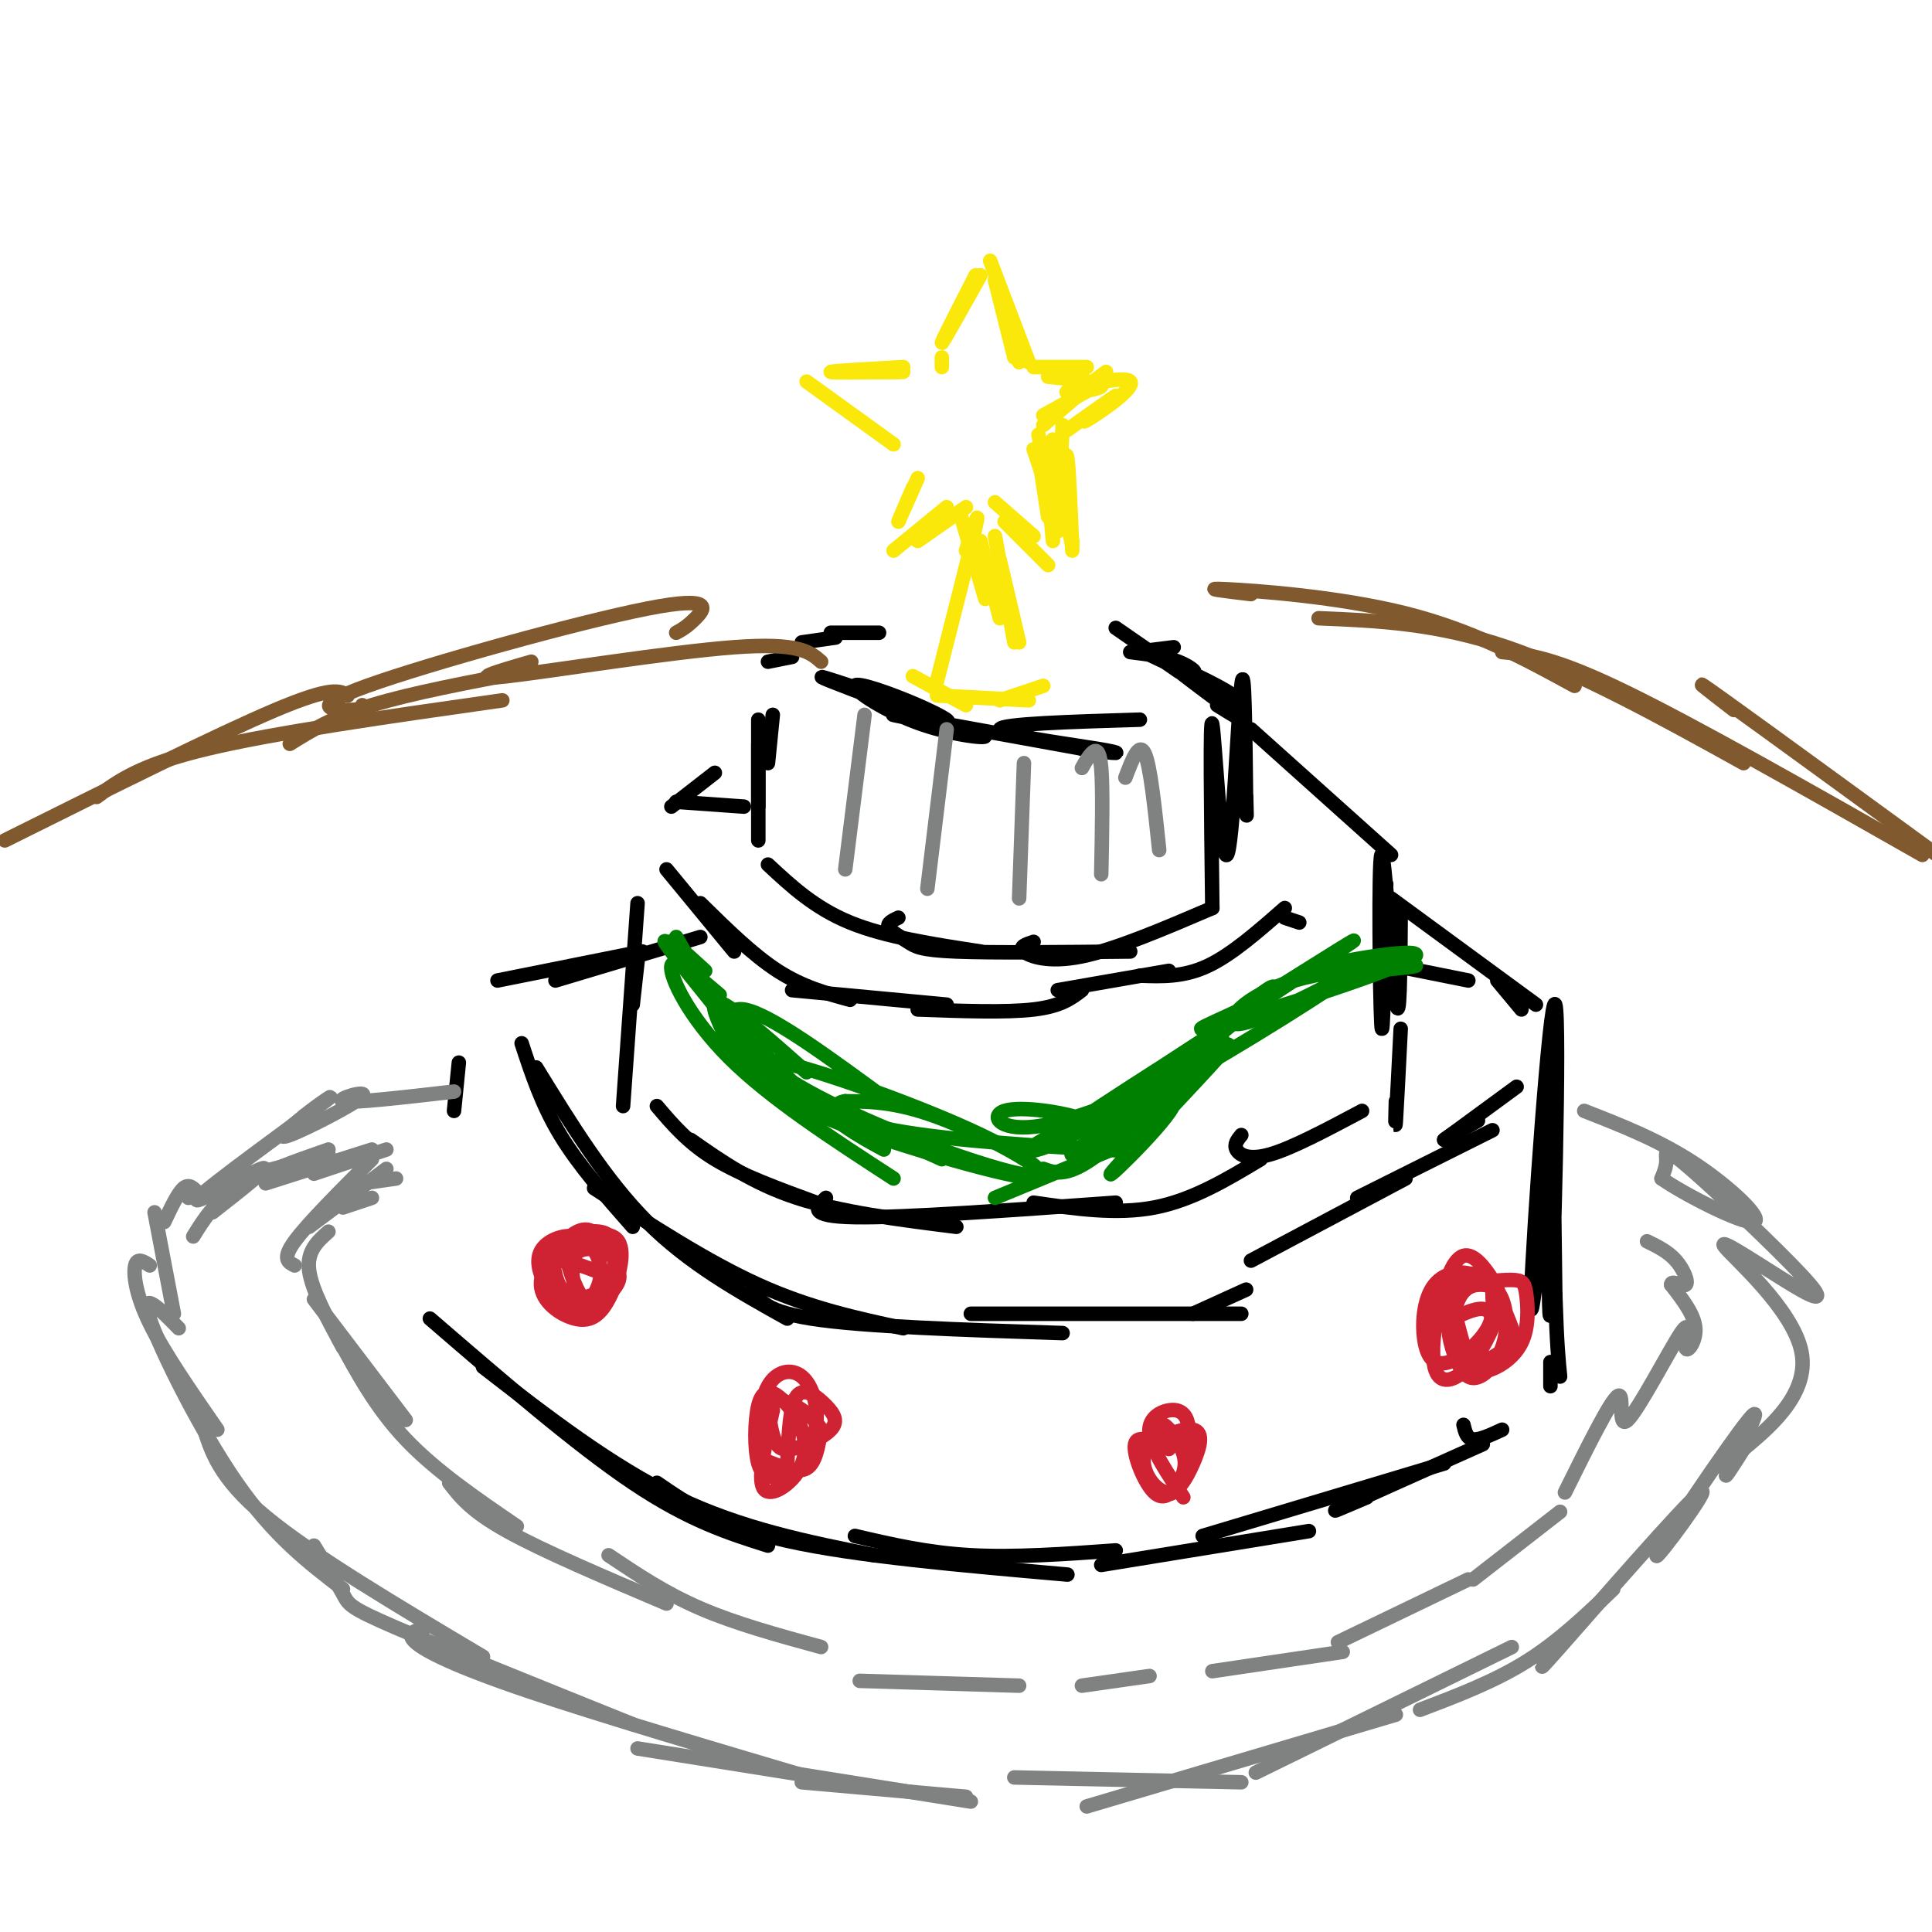 <svg viewBox='0 0 400 400' version='1.1' xmlns='http://www.w3.org/2000/svg' xmlns:xlink='http://www.w3.org/1999/xlink'><g fill='none' stroke='rgb(0,0,0)' stroke-width='3' stroke-linecap='round' stroke-linejoin='round'><path d='M89,273c15.167,13.083 30.333,26.167 42,34c11.667,7.833 19.833,10.417 28,13'/><path d='M100,283c13.250,10.250 26.500,20.500 40,27c13.500,6.500 27.250,9.250 41,12'/><path d='M136,307c6.417,4.417 12.833,8.833 27,12c14.167,3.167 36.083,5.083 58,7'/><path d='M177,318c7.500,1.750 15.000,3.500 24,4c9.000,0.500 19.500,-0.250 30,-1'/><path d='M228,324c0.000,0.000 43.000,-7.000 43,-7'/><path d='M249,318c0.000,0.000 50.000,-15.000 50,-15'/><path d='M283,310c-4.500,1.917 -9.000,3.833 -5,2c4.000,-1.833 16.500,-7.417 29,-13'/><path d='M303,295c0.333,1.417 0.667,2.833 2,3c1.333,0.167 3.667,-0.917 6,-2'/><path d='M321,287c0.000,0.000 0.000,-5.000 0,-5'/><path d='M322,228c-2.708,26.112 -5.416,52.223 -5,40c0.416,-12.223 3.957,-62.781 5,-60c1.043,2.781 -0.411,58.903 -1,64c-0.589,5.097 -0.311,-40.829 0,-50c0.311,-9.171 0.656,18.415 1,46'/><path d='M322,268c0.333,10.500 0.667,13.750 1,17'/><path d='M315,209c0.000,0.000 -5.000,-6.000 -5,-6'/><path d='M318,208c0.000,0.000 -30.000,-22.000 -30,-22'/><path d='M304,203c0.000,0.000 -15.000,-3.000 -15,-3'/><path d='M94,230c0.000,0.000 1.000,-10.000 1,-10'/><path d='M103,203c0.000,0.000 30.000,-6.000 30,-6'/><path d='M115,203c0.000,0.000 30.000,-9.000 30,-9'/><path d='M132,187c0.000,0.000 -3.000,42.000 -3,42'/><path d='M132,199c0.000,0.000 -1.000,9.000 -1,9'/><path d='M136,229c3.250,3.833 6.500,7.667 12,11c5.500,3.333 13.250,6.167 21,9'/><path d='M143,236c6.417,4.500 12.833,9.000 22,12c9.167,3.000 21.083,4.500 33,6'/><path d='M171,248c-2.000,1.917 -4.000,3.833 6,4c10.000,0.167 32.000,-1.417 54,-3'/><path d='M214,249c8.583,1.250 17.167,2.500 25,1c7.833,-1.500 14.917,-5.750 22,-10'/><path d='M257,235c-0.778,0.956 -1.556,1.911 -1,3c0.556,1.089 2.444,2.311 7,1c4.556,-1.311 11.778,-5.156 19,-9'/><path d='M289,228c-0.083,3.250 -0.167,6.500 0,4c0.167,-2.500 0.583,-10.750 1,-19'/><path d='M287,183c-0.339,17.214 -0.679,34.429 -1,29c-0.321,-5.429 -0.625,-33.500 0,-35c0.625,-1.500 2.179,23.571 3,30c0.821,6.429 0.911,-5.786 1,-18'/><path d='M288,177c0.000,0.000 -29.000,-26.000 -29,-26'/><path d='M139,167c0.000,0.000 9.000,-7.000 9,-7'/><path d='M140,166c0.000,0.000 14.000,1.000 14,1'/><path d='M160,148c0.000,0.000 -1.000,10.000 -1,10'/><path d='M157,149c0.000,0.000 0.000,18.000 0,18'/><path d='M157,154c0.000,0.000 0.000,20.000 0,20'/><path d='M159,179c4.833,4.500 9.667,9.000 17,12c7.333,3.000 17.167,4.500 27,6'/><path d='M186,190c-1.214,0.565 -2.429,1.131 -2,2c0.429,0.869 2.500,2.042 4,3c1.500,0.958 2.429,1.702 10,2c7.571,0.298 21.786,0.149 36,0'/><path d='M214,195c-1.578,0.511 -3.156,1.022 -2,2c1.156,0.978 5.044,2.422 12,1c6.956,-1.422 16.978,-5.711 27,-10'/><path d='M251,188c-0.256,-20.304 -0.512,-40.607 0,-38c0.512,2.607 1.792,28.125 3,27c1.208,-1.125 2.345,-28.893 3,-35c0.655,-6.107 0.827,9.446 1,25'/><path d='M258,167c0.167,3.833 0.083,0.917 0,-2'/><path d='M159,137c0.000,0.000 5.000,-1.000 5,-1'/><path d='M166,133c0.000,0.000 7.000,-1.000 7,-1'/><path d='M252,146c3.475,2.158 6.950,4.317 4,2c-2.950,-2.317 -12.325,-9.108 -13,-10c-0.675,-0.892 7.349,4.116 11,6c3.651,1.884 2.929,0.646 -2,-2c-4.929,-2.646 -14.063,-6.699 -15,-7c-0.937,-0.301 6.325,3.150 9,4c2.675,0.850 0.764,-0.900 -2,-2c-2.764,-1.100 -6.382,-1.550 -10,-2'/><path d='M243,134c0.000,0.000 -8.000,1.000 -8,1'/></g>
<g fill='none' stroke='rgb(250,232,11)' stroke-width='3' stroke-linecap='round' stroke-linejoin='round'><path d='M189,140c0.000,0.000 11.000,6.000 11,6'/><path d='M194,144c0.000,0.000 19.000,1.000 19,1'/><path d='M207,145c0.000,0.000 9.000,-3.000 9,-3'/><path d='M194,141c3.500,-13.750 7.000,-27.500 8,-32c1.000,-4.500 -0.500,0.250 -2,5'/><path d='M199,107c0.000,0.000 5.000,17.000 5,17'/><path d='M203,112c0.000,0.000 4.000,16.000 4,16'/><path d='M206,111c0.000,0.000 4.000,22.000 4,22'/><path d='M207,116c0.000,0.000 4.000,17.000 4,17'/><path d='M200,105c0.000,0.000 -10.000,7.000 -10,7'/><path d='M196,105c0.000,0.000 -11.000,9.000 -11,9'/><path d='M190,99c-1.917,4.333 -3.833,8.667 -4,9c-0.167,0.333 1.417,-3.333 3,-7'/><path d='M185,92c0.000,0.000 -18.000,-13.000 -18,-13'/><path d='M187,76c-7.417,0.417 -14.833,0.833 -15,1c-0.167,0.167 6.917,0.083 14,0'/><path d='M182,77c0.000,0.000 5.000,0.000 5,0'/><path d='M195,76c0.000,0.000 0.000,-2.000 0,-2'/><path d='M202,57c-3.583,7.000 -7.167,14.000 -7,14c0.167,0.000 4.083,-7.000 8,-14'/><path d='M205,54c0.000,0.000 8.000,21.000 8,21'/><path d='M206,58c0.000,0.000 4.000,16.000 4,16'/><path d='M209,69c0.000,0.000 2.000,6.000 2,6'/><path d='M214,76c0.000,0.000 11.000,0.000 11,0'/><path d='M229,77c0.000,0.000 -8.000,6.000 -8,6'/><path d='M225,81c0.000,0.000 -9.000,5.000 -9,5'/><path d='M223,82c0.000,0.000 -7.000,6.000 -7,6'/><path d='M214,93c0.000,0.000 2.000,6.000 2,6'/><path d='M215,94c0.000,0.000 2.000,13.000 2,13'/><path d='M217,101c0.000,0.000 1.000,11.000 1,11'/><path d='M218,100c0.000,0.000 0.000,10.000 0,10'/><path d='M217,117c0.000,0.000 -9.000,-9.000 -9,-9'/><path d='M214,111c0.000,0.000 -8.000,-7.000 -8,-7'/><path d='M215,90c1.356,6.756 2.711,13.511 3,12c0.289,-1.511 -0.489,-11.289 0,-11c0.489,0.289 2.244,10.644 4,21'/><path d='M219,99c0.000,0.000 3.000,14.000 3,14'/><path d='M217,78c5.917,0.600 11.834,1.199 11,2c-0.834,0.801 -8.419,1.802 -7,1c1.419,-0.802 11.844,-3.408 13,-2c1.156,1.408 -6.955,6.831 -9,8c-2.045,1.169 1.978,-1.915 6,-5'/><path d='M231,82c-0.667,0.333 -5.333,3.667 -10,7'/><path d='M220,88c0.000,0.000 -1.000,22.000 -1,22'/><path d='M220,100c0.333,-3.667 0.667,-7.333 1,-5c0.333,2.333 0.667,10.667 1,19'/></g>
<g fill='none' stroke='rgb(0,0,0)' stroke-width='3' stroke-linecap='round' stroke-linejoin='round'><path d='M244,139c0.000,0.000 -13.000,-9.000 -13,-9'/><path d='M172,131c0.000,0.000 10.000,0.000 10,0'/><path d='M176,142c-4.178,-1.372 -8.356,-2.743 -4,-1c4.356,1.743 17.247,6.602 22,8c4.753,1.398 1.367,-0.665 -4,-3c-5.367,-2.335 -12.714,-4.943 -13,-4c-0.286,0.943 6.490,5.438 14,8c7.510,2.562 15.753,3.190 12,2c-3.753,-1.190 -19.501,-4.197 -18,-4c1.501,0.197 20.250,3.599 39,7'/><path d='M224,155c8.250,1.298 9.375,1.042 3,0c-6.375,-1.042 -20.250,-2.869 -20,-4c0.250,-1.131 14.625,-1.565 29,-2'/><path d='M138,180c0.000,0.000 14.000,17.000 14,17'/><path d='M145,187c5.417,5.333 10.833,10.667 16,14c5.167,3.333 10.083,4.667 15,6'/><path d='M164,205c0.000,0.000 32.000,3.000 32,3'/><path d='M190,209c9.167,0.333 18.333,0.667 24,0c5.667,-0.667 7.833,-2.333 10,-4'/><path d='M219,205c0.000,0.000 23.000,-4.000 23,-4'/><path d='M236,202c4.500,0.167 9.000,0.333 14,-2c5.000,-2.333 10.500,-7.167 16,-12'/><path d='M266,190c0.000,0.000 3.000,1.000 3,1'/><path d='M108,216c2.083,6.333 4.167,12.667 8,19c3.833,6.333 9.417,12.667 15,19'/><path d='M111,221c7.167,11.667 14.333,23.333 23,32c8.667,8.667 18.833,14.333 29,20'/><path d='M123,246c11.667,7.583 23.333,15.167 34,20c10.667,4.833 20.333,6.917 30,9'/><path d='M156,266c0.667,2.667 1.333,5.333 12,7c10.667,1.667 31.333,2.333 52,3'/><path d='M201,272c0.000,0.000 56.000,0.000 56,0'/><path d='M247,272c0.000,0.000 11.000,-5.000 11,-5'/><path d='M259,261c0.000,0.000 32.000,-17.000 32,-17'/><path d='M281,248c0.000,0.000 28.000,-14.000 28,-14'/><path d='M305,232c-3.083,2.000 -6.167,4.000 -6,4c0.167,0.000 3.583,-2.000 7,-4'/><path d='M314,225c0.000,0.000 -15.000,11.000 -15,11'/></g>
<g fill='none' stroke='rgb(128,130,130)' stroke-width='3' stroke-linecap='round' stroke-linejoin='round'><path d='M80,238c0.000,0.000 -15.000,5.000 -15,5'/><path d='M77,238c0.000,0.000 -22.000,7.000 -22,7'/><path d='M68,239c0.000,0.000 -19.000,5.000 -19,5'/><path d='M58,242c3.083,-1.000 6.167,-2.000 3,-1c-3.167,1.000 -12.583,4.000 -22,7'/><path d='M41,247c-0.917,-1.000 -1.833,-2.000 -3,-1c-1.167,1.000 -2.583,4.000 -4,7'/><path d='M32,251c0.000,0.000 4.000,21.000 4,21'/><path d='M31,262c-1.289,-0.844 -2.578,-1.689 -3,0c-0.422,1.689 0.022,5.911 3,12c2.978,6.089 8.489,14.044 14,22'/><path d='M37,275c-4.044,-4.133 -8.089,-8.267 -6,-2c2.089,6.267 10.311,22.933 18,34c7.689,11.067 14.844,16.533 22,22'/><path d='M42,295c1.667,5.500 3.333,11.000 13,19c9.667,8.000 27.333,18.500 45,29'/><path d='M65,320c2.400,3.889 4.800,7.778 6,10c1.200,2.222 1.200,2.778 11,7c9.800,4.222 29.400,12.111 49,20'/><path d='M88,337c-2.022,0.578 -4.044,1.156 -2,3c2.044,1.844 8.156,4.956 23,10c14.844,5.044 38.422,12.022 62,19'/><path d='M132,362c0.000,0.000 69.000,11.000 69,11'/><path d='M166,369c0.000,0.000 34.000,3.000 34,3'/><path d='M210,368c0.000,0.000 47.000,1.000 47,1'/><path d='M225,374c0.000,0.000 64.000,-19.000 64,-19'/><path d='M260,367c0.000,0.000 53.000,-26.000 53,-26'/><path d='M294,354c7.667,-2.917 15.333,-5.833 22,-10c6.667,-4.167 12.333,-9.583 18,-15'/><path d='M325,338c-4.567,5.537 -9.133,11.074 -2,3c7.133,-8.074 25.967,-29.757 29,-32c3.033,-2.243 -9.733,14.956 -9,13c0.733,-1.956 14.967,-23.065 19,-28c4.033,-4.935 -2.133,6.304 -4,10c-1.867,3.696 0.567,-0.152 3,-4'/><path d='M361,300c4.347,-3.700 13.713,-10.948 12,-20c-1.713,-9.052 -14.507,-19.906 -16,-22c-1.493,-2.094 8.315,4.571 14,8c5.685,3.429 7.245,3.620 2,-2c-5.245,-5.620 -17.297,-17.052 -23,-22c-5.703,-4.948 -5.058,-3.414 -5,-2c0.058,1.414 -0.471,2.707 -1,4'/><path d='M344,244c4.583,3.238 16.542,9.333 19,9c2.458,-0.333 -4.583,-7.095 -12,-12c-7.417,-4.905 -15.208,-7.952 -23,-11'/><path d='M94,226c-10.637,1.220 -21.274,2.440 -23,2c-1.726,-0.440 5.458,-2.542 4,-1c-1.458,1.542 -11.560,6.726 -15,8c-3.440,1.274 -0.220,-1.363 3,-4'/><path d='M63,231c2.898,-2.348 8.643,-6.217 3,-2c-5.643,4.217 -22.673,16.520 -25,19c-2.327,2.480 10.049,-4.863 13,-6c2.951,-1.137 -3.525,3.931 -10,9'/><path d='M68,238c-7.167,2.500 -14.333,5.000 -19,8c-4.667,3.000 -6.833,6.500 -9,10'/><path d='M82,244c0.000,0.000 -7.000,1.000 -7,1'/><path d='M77,248c0.000,0.000 -6.000,2.000 -6,2'/><path d='M80,242c0.000,0.000 -16.000,12.000 -16,12'/><path d='M77,240c-6.667,6.667 -13.333,13.333 -16,17c-2.667,3.667 -1.333,4.333 0,5'/><path d='M68,255c-2.250,2.000 -4.500,4.000 -4,8c0.500,4.000 3.750,10.000 7,16'/><path d='M65,269c0.000,0.000 19.000,25.000 19,25'/><path d='M70,277c3.917,7.250 7.833,14.500 14,21c6.167,6.500 14.583,12.250 23,18'/><path d='M93,307c2.250,2.917 4.500,5.833 12,10c7.500,4.167 20.250,9.583 33,15'/><path d='M126,322c5.833,3.917 11.667,7.833 19,11c7.333,3.167 16.167,5.583 25,8'/><path d='M178,348c0.000,0.000 33.000,1.000 33,1'/><path d='M224,349c0.000,0.000 14.000,-2.000 14,-2'/><path d='M251,346c0.000,0.000 27.000,-4.000 27,-4'/><path d='M277,340c0.000,0.000 27.000,-13.000 27,-13'/><path d='M305,327c0.000,0.000 18.000,-14.000 18,-14'/><path d='M324,309c4.755,-9.594 9.509,-19.189 11,-20c1.491,-0.811 -0.283,7.161 2,5c2.283,-2.161 8.622,-14.456 11,-18c2.378,-3.544 0.794,1.661 1,3c0.206,1.339 2.202,-1.189 2,-4c-0.202,-2.811 -2.601,-5.906 -5,-9'/><path d='M346,266c-0.048,-1.143 2.333,0.500 3,0c0.667,-0.500 -0.381,-3.143 -2,-5c-1.619,-1.857 -3.810,-2.929 -6,-4'/></g>
<g fill='none' stroke='rgb(129,89,47)' stroke-width='3' stroke-linecap='round' stroke-linejoin='round'><path d='M1,174c22.083,-11.000 44.167,-22.000 56,-27c11.833,-5.000 13.417,-4.000 15,-3'/><path d='M20,165c4.500,-3.333 9.000,-6.667 23,-10c14.000,-3.333 37.500,-6.667 61,-10'/><path d='M60,154c4.417,-2.750 8.833,-5.500 17,-8c8.167,-2.500 20.083,-4.750 32,-7'/><path d='M75,146c-0.049,0.493 -0.099,0.986 -3,1c-2.901,0.014 -8.654,-0.450 4,-5c12.654,-4.550 43.715,-13.187 58,-16c14.285,-2.813 11.796,0.196 10,2c-1.796,1.804 -2.898,2.402 -4,3'/><path d='M110,137c-6.933,2.000 -13.867,4.000 -5,3c8.867,-1.000 33.533,-5.000 47,-6c13.467,-1.000 15.733,1.000 18,3'/><path d='M259,123c-5.444,-0.644 -10.889,-1.289 -5,-1c5.889,0.289 23.111,1.511 37,5c13.889,3.489 24.444,9.244 35,15'/><path d='M273,128c12.167,0.500 24.333,1.000 39,6c14.667,5.000 31.833,14.500 49,24'/><path d='M311,135c5.250,0.500 10.500,1.000 25,8c14.500,7.000 38.250,20.500 62,34'/><path d='M359,147c-5.417,-4.167 -10.833,-8.333 -2,-2c8.833,6.333 31.917,23.167 55,40'/></g>
<g fill='none' stroke='rgb(0,128,0)' stroke-width='3' stroke-linecap='round' stroke-linejoin='round'><path d='M140,194c0.000,0.000 13.000,23.000 13,23'/><path d='M143,200c-3.750,-3.833 -7.500,-7.667 -4,-3c3.500,4.667 14.250,17.833 25,31'/><path d='M149,206c-4.800,-4.089 -9.600,-8.178 -10,-6c-0.400,2.178 3.600,10.622 12,19c8.400,8.378 21.200,16.689 34,25'/><path d='M146,201c-4.778,-4.378 -9.556,-8.756 -6,-4c3.556,4.756 15.444,18.644 24,27c8.556,8.356 13.778,11.178 19,14'/><path d='M167,222c-6.952,-6.143 -13.905,-12.286 -17,-14c-3.095,-1.714 -2.333,1.000 -1,4c1.333,3.000 3.238,6.286 11,11c7.762,4.714 21.381,10.857 35,17'/><path d='M184,228c-12.390,-9.112 -24.780,-18.224 -30,-19c-5.220,-0.776 -3.270,6.785 10,15c13.270,8.215 37.861,17.085 47,19c9.139,1.915 2.827,-3.127 -10,-9c-12.827,-5.873 -32.170,-12.579 -39,-14c-6.830,-1.421 -1.148,2.442 1,5c2.148,2.558 0.761,3.809 12,8c11.239,4.191 35.103,11.321 40,11c4.897,-0.321 -9.172,-8.092 -19,-12c-9.828,-3.908 -15.414,-3.954 -21,-4'/><path d='M175,228c-3.538,0.499 -1.884,3.746 10,6c11.884,2.254 33.999,3.516 43,4c9.001,0.484 4.889,0.190 3,-1c-1.889,-1.190 -1.554,-3.278 -6,-5c-4.446,-1.722 -13.672,-3.080 -17,-2c-3.328,1.080 -0.756,4.599 8,3c8.756,-1.599 23.698,-8.315 23,-8c-0.698,0.315 -17.034,7.662 -23,11c-5.966,3.338 -1.562,2.668 4,0c5.562,-2.668 12.281,-7.334 19,-12'/><path d='M239,224c7.603,-5.289 17.110,-12.510 11,-9c-6.110,3.510 -27.837,17.753 -22,14c5.837,-3.753 39.239,-25.501 49,-32c9.761,-6.499 -4.120,2.250 -18,11'/><path d='M259,208c-7.049,3.511 -15.671,6.787 -6,4c9.671,-2.787 37.635,-11.638 40,-14c2.365,-2.362 -20.869,1.765 -22,3c-1.131,1.235 19.841,-0.422 22,-1c2.159,-0.578 -14.496,-0.079 -25,3c-10.504,3.079 -14.858,8.737 -12,9c2.858,0.263 12.929,-4.868 23,-10'/><path d='M279,202c-6.169,4.624 -33.090,21.183 -38,23c-4.910,1.817 12.192,-11.110 19,-17c6.808,-5.890 3.321,-4.744 -5,3c-8.321,7.744 -21.478,22.086 -20,21c1.478,-1.086 17.590,-17.600 18,-17c0.410,0.600 -14.883,18.314 -19,23c-4.117,4.686 2.941,-3.657 10,-12'/><path d='M244,226c5.304,-5.492 13.566,-13.223 9,-8c-4.566,5.223 -21.958,23.401 -23,25c-1.042,1.599 14.268,-13.381 13,-15c-1.268,-1.619 -19.113,10.123 -21,11c-1.887,0.877 12.184,-9.110 15,-10c2.816,-0.890 -5.624,7.317 -11,11c-5.376,3.683 -7.688,2.841 -10,2'/><path d='M235,236c0.000,0.000 -29.000,12.000 -29,12'/></g>
<g fill='none' stroke='rgb(207,34,51)' stroke-width='3' stroke-linecap='round' stroke-linejoin='round'><path d='M123,263c-3.976,-1.488 -7.953,-2.975 -9,-1c-1.047,1.975 0.835,7.414 3,9c2.165,1.586 4.613,-0.680 6,-3c1.387,-2.320 1.714,-4.693 1,-7c-0.714,-2.307 -2.467,-4.547 -5,-5c-2.533,-0.453 -5.845,0.879 -7,3c-1.155,2.121 -0.154,5.029 1,7c1.154,1.971 2.459,3.005 5,3c2.541,-0.005 6.318,-1.047 8,-3c1.682,-1.953 1.271,-4.816 1,-7c-0.271,-2.184 -0.401,-3.690 -3,-4c-2.599,-0.310 -7.666,0.577 -9,4c-1.334,3.423 1.064,9.383 4,11c2.936,1.617 6.410,-1.109 8,-3c1.590,-1.891 1.295,-2.945 1,-4'/><path d='M128,263c-0.508,-2.073 -2.279,-5.256 -4,-7c-1.721,-1.744 -3.391,-2.049 -6,0c-2.609,2.049 -6.157,6.452 -6,10c0.157,3.548 4.018,6.243 7,7c2.982,0.757 5.084,-0.423 7,-4c1.916,-3.577 3.647,-9.552 2,-12c-1.647,-2.448 -6.670,-1.370 -9,0c-2.330,1.370 -1.967,3.030 -1,6c0.967,2.970 2.538,7.250 5,7c2.462,-0.250 5.817,-5.029 5,-8c-0.817,-2.971 -5.805,-4.135 -8,-3c-2.195,1.135 -1.598,4.567 -1,8'/><path d='M160,292c-1.575,6.884 -3.150,13.767 -2,16c1.150,2.233 5.027,-0.186 7,-3c1.973,-2.814 2.044,-6.023 1,-9c-1.044,-2.977 -3.201,-5.722 -5,-7c-1.799,-1.278 -3.240,-1.088 -4,2c-0.760,3.088 -0.839,9.075 0,12c0.839,2.925 2.597,2.788 4,3c1.403,0.212 2.452,0.775 4,-1c1.548,-1.775 3.597,-5.886 4,-10c0.403,-4.114 -0.839,-8.231 -3,-10c-2.161,-1.769 -5.242,-1.189 -7,2c-1.758,3.189 -2.193,8.989 -2,12c0.193,3.011 1.013,3.234 3,4c1.987,0.766 5.139,2.076 7,1c1.861,-1.076 2.430,-4.538 3,-8'/><path d='M170,296c-1.483,-2.960 -6.690,-6.358 -9,-6c-2.310,0.358 -1.722,4.474 -1,7c0.722,2.526 1.577,3.461 4,3c2.423,-0.461 6.412,-2.320 8,-4c1.588,-1.680 0.774,-3.183 -1,-5c-1.774,-1.817 -4.507,-3.948 -6,-2c-1.493,1.948 -1.747,7.974 -2,14'/><path d='M242,300c-3.275,-1.580 -6.550,-3.161 -7,-1c-0.450,2.161 1.927,8.063 4,10c2.073,1.937 3.844,-0.091 5,-2c1.156,-1.909 1.697,-3.697 1,-6c-0.697,-2.303 -2.634,-5.119 -4,-6c-1.366,-0.881 -2.163,0.173 -3,2c-0.837,1.827 -1.714,4.427 -1,7c0.714,2.573 3.018,5.119 5,5c1.982,-0.119 3.641,-2.904 5,-6c1.359,-3.096 2.417,-6.504 0,-7c-2.417,-0.496 -8.308,1.919 -10,5c-1.692,3.081 0.814,6.830 3,8c2.186,1.170 4.053,-0.237 5,-3c0.947,-2.763 0.973,-6.881 1,-11'/><path d='M246,295c-0.429,-2.524 -2.000,-3.333 -4,-3c-2.000,0.333 -4.429,1.810 -4,5c0.429,3.190 3.714,8.095 7,13'/><path d='M303,282c-1.515,-3.663 -3.029,-7.325 -3,-6c0.029,1.325 1.603,7.639 4,9c2.397,1.361 5.619,-2.229 7,-6c1.381,-3.771 0.921,-7.721 0,-10c-0.921,-2.279 -2.302,-2.887 -4,-3c-1.698,-0.113 -3.712,0.268 -5,3c-1.288,2.732 -1.851,7.813 -1,11c0.851,3.187 3.116,4.478 6,4c2.884,-0.478 6.389,-2.725 8,-6c1.611,-3.275 1.330,-7.579 1,-10c-0.330,-2.421 -0.707,-2.958 -3,-3c-2.293,-0.042 -6.502,0.412 -9,1c-2.498,0.588 -3.285,1.311 -3,4c0.285,2.689 1.643,7.345 3,12'/><path d='M304,282c2.158,1.265 6.054,-1.572 8,-3c1.946,-1.428 1.944,-1.445 1,-4c-0.944,-2.555 -2.830,-7.647 -6,-10c-3.170,-2.353 -7.625,-1.968 -10,1c-2.375,2.968 -2.672,8.518 -2,12c0.672,3.482 2.312,4.896 5,4c2.688,-0.896 6.424,-4.102 8,-7c1.576,-2.898 0.993,-5.490 1,-7c0.007,-1.510 0.605,-1.940 -1,-3c-1.605,-1.060 -5.414,-2.751 -8,1c-2.586,3.751 -3.951,12.945 -3,17c0.951,4.055 4.217,2.973 7,0c2.783,-2.973 5.083,-7.835 6,-11c0.917,-3.165 0.452,-4.632 -1,-7c-1.452,-2.368 -3.891,-5.638 -6,-5c-2.109,0.638 -3.888,5.182 -4,9c-0.112,3.818 1.444,6.909 3,10'/><path d='M302,279c1.762,1.214 4.667,-0.750 6,-3c1.333,-2.250 1.095,-4.786 -1,-5c-2.095,-0.214 -6.048,1.893 -10,4'/></g>
<g fill='none' stroke='rgb(128,130,130)' stroke-width='3' stroke-linecap='round' stroke-linejoin='round'><path d='M179,148c0.000,0.000 -4.000,32.000 -4,32'/><path d='M196,151c0.000,0.000 -4.000,33.000 -4,33'/><path d='M212,158c0.000,0.000 -1.000,28.000 -1,28'/><path d='M224,159c0.622,-1.111 1.244,-2.222 2,-3c0.756,-0.778 1.644,-1.222 2,3c0.356,4.222 0.178,13.111 0,22'/><path d='M233,161c1.417,-3.750 2.833,-7.500 4,-5c1.167,2.500 2.083,11.250 3,20'/></g>
</svg>